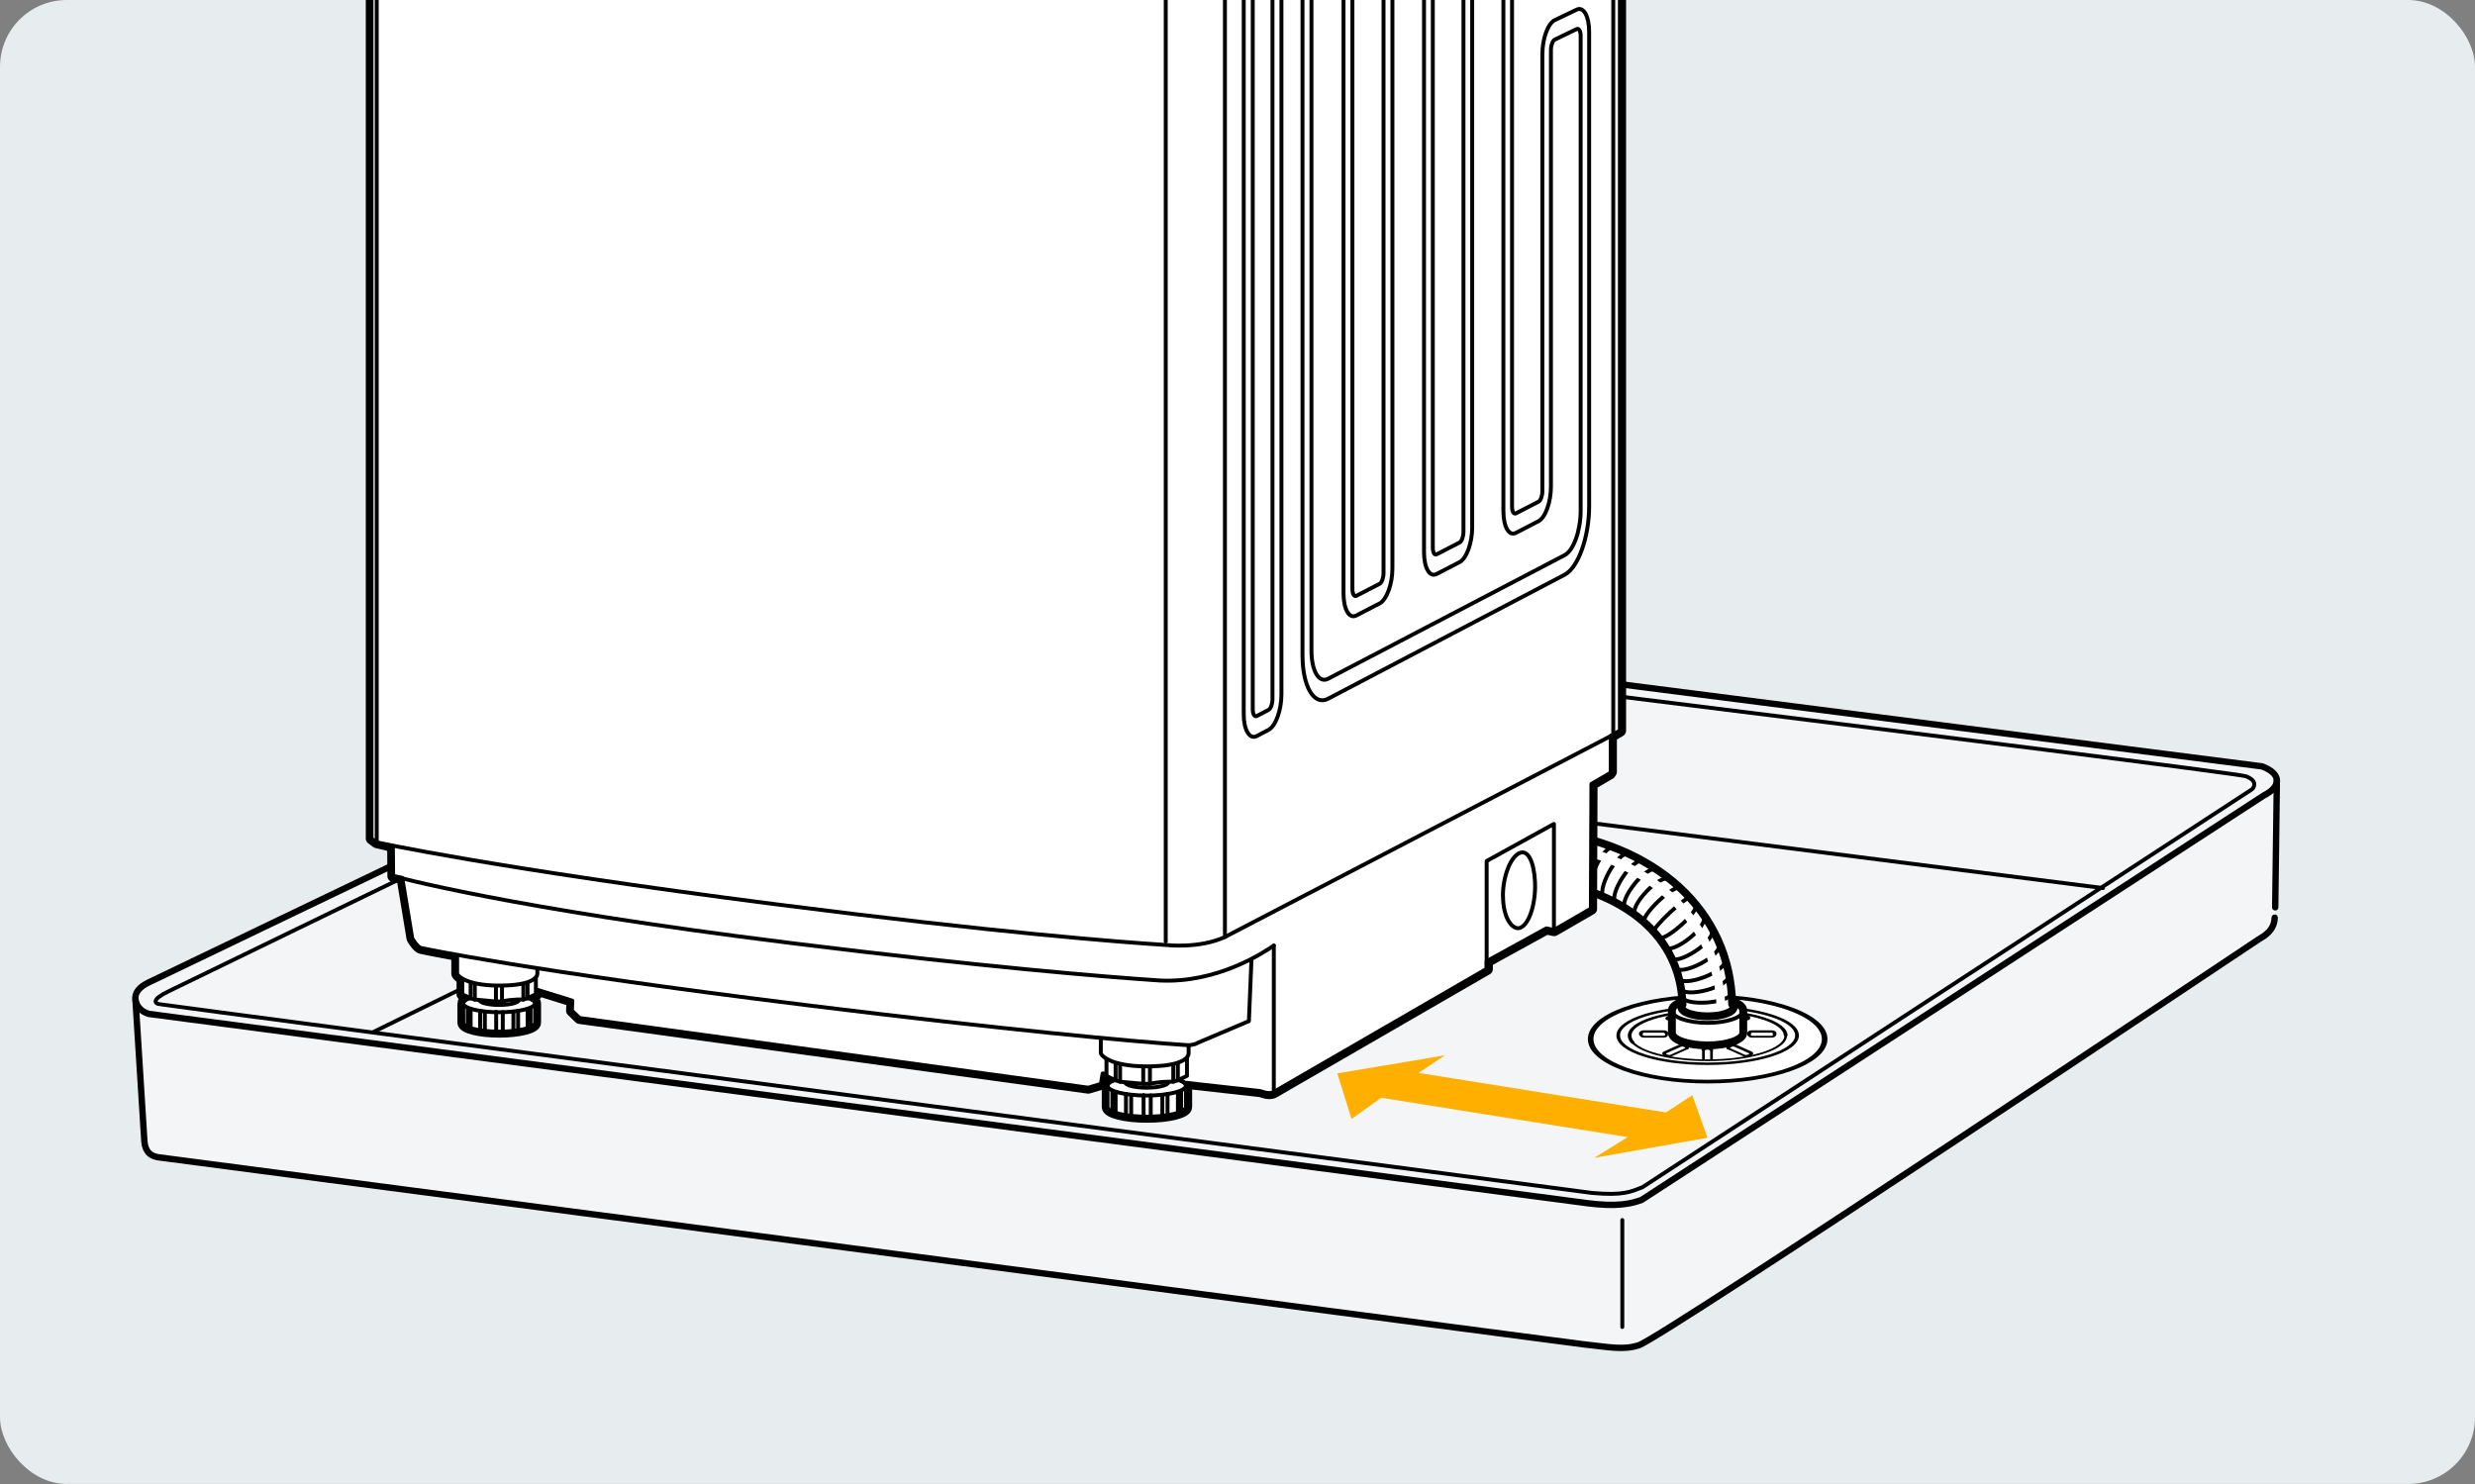 <?xml version="1.0" encoding="UTF-8"?><svg id="_イヤー_2" xmlns="http://www.w3.org/2000/svg" xmlns:xlink="http://www.w3.org/1999/xlink" viewBox="0 0 314.9 188.81"><rect x="0" y="0" width="314.9" height="188.81" fill="#808080" stroke="none"/><defs><style>.cls-1{fill:#fff;}.cls-2,.cls-3,.cls-4,.cls-5,.cls-6,.cls-7,.cls-8,.cls-9{fill:none;}.cls-2,.cls-3,.cls-4,.cls-5,.cls-7,.cls-8{stroke-linejoin:round;}.cls-2,.cls-3,.cls-4,.cls-5,.cls-7,.cls-8,.cls-9{stroke:#000;}.cls-3{stroke-width:.81px;}.cls-3,.cls-4,.cls-5,.cls-7{stroke-linecap:round;}.cls-4,.cls-8,.cls-9{stroke-width:.5px;}.cls-5{stroke-width:.5px;}.cls-10{clip-path:url(#clippath-1);}.cls-11{fill:#e7ecee;}.cls-12{fill:#ffaf00;}.cls-13{clip-path:url(#clippath);}.cls-7{stroke-width:1.5px;}.cls-14{fill:#f3f5f6;}.cls-9{stroke-miterlimit:10;}</style><clipPath id="clippath"><rect class="cls-6" width="314.9" height="188.81" rx="8.5" ry="8.5"/></clipPath><clipPath id="clippath-1"><polygon class="cls-6" points="242.43 128.86 242.43 -109.14 25.39 -109.14 25.39 138.97 193.44 161.01 242.43 128.86"/></clipPath></defs><g id="_ザイン"><rect class="cls-11" width="314.9" height="188.81" rx="8.5" ry="8.5"/><g class="cls-13"><path class="cls-14" d="M289.48,115.44l.21-16.18c-.04-.67-.67-1.3-1.88-1.75l-161.17-20.63c-3.21-.51-6.69-.32-9.03,.75L19,124.96c-1.33,.6-1.92,1.45-1.76,2.28l1.13,17.98c.08,.8,.34,1.82,1.82,2.03l181.26,23.79c3.25,.34,5.05,.77,7.06,.12,2.98-.96,78.87-51.65,78.87-51.65,.76-.45,1.98-1.13,2.03-2.75"/><path class="cls-5" d="M47.55,131.28l71.81-35.24c2.75-1.46,6.03-1.08,8.65-.78l139.56,17.73"/><path class="cls-3" d="M289.69,99.26c.04,.67-.51,1.37-1.66,1.95l-79.15,51.45c-2.14,.81-4.41,.81-8.17,.26L18.92,129c-1.13-.35-1.56-1.12-1.68-1.76"/><path class="cls-3" d="M289.48,115.44l.21-16.18c-.04-.67-.67-1.3-1.88-1.75l-161.17-20.63c-3.21-.51-6.69-.32-9.03,.75L19,124.96c-1.33,.6-1.92,1.45-1.76,2.28l1.13,17.98c.08,.8,.34,1.82,1.82,2.03l181.26,23.79c3.25,.34,5.05,.77,7.06,.12,2.98-.96,78.87-51.65,78.87-51.65,.76-.45,1.98-1.13,2.03-2.75"/><path class="cls-5" d="M20.12,127.74c.34,.12,182.44,24.04,182.44,24.04,4,.36,4.92-.15,6.42-.73,0,0,77.16-50.4,77.46-50.57,.31-.17,.93-1.1-.68-1.71-1.62-.61-160.72-20.16-160.72-20.16,0,0-3.68-.4-6.43,.61-2.76,1-95.4,46.06-97.09,46.87-2.32,1.11-1.74,1.52-1.4,1.64Z"/><line class="cls-5" x1="122.37" y1="80.28" x2="122.88" y2="93.73"/><line class="cls-5" x1="206.41" y1="155.23" x2="206.41" y2="168.84"/><g class="cls-10"><g><line class="cls-8" x1="196.16" y1="111.96" x2="196.16" y2="109.25"/><g><g><path class="cls-1" d="M232.15,132.2c0,2.99-6.67,5.42-14.88,5.42s-14.89-2.43-14.89-5.42,6.67-5.42,14.89-5.42,14.88,2.42,14.88,5.42"/><path d="M232.15,132.2h.36c0,1.62-1.79,3.03-4.54,4.03-2.76,1-6.53,1.62-10.7,1.62-4.17,0-7.94-.61-10.7-1.62-2.75-1-4.54-2.41-4.54-4.03,0-1.62,1.79-3.03,4.54-4.03,2.76-1,6.53-1.62,10.7-1.62s7.94,.61,10.7,1.62c2.75,1,4.54,2.42,4.54,4.03h-.71c0-1.37-1.55-2.67-4.18-3.63-2.63-.96-6.29-1.56-10.35-1.56-4.06,0-7.72,.6-10.35,1.56-2.63,.96-4.18,2.25-4.18,3.63,0,1.38,1.54,2.67,4.18,3.63,2.63,.95,6.3,1.56,10.35,1.55,4.05,0,7.72-.6,10.35-1.55,2.64-.96,4.18-2.25,4.18-3.63h.35Z"/><path class="cls-1" d="M228.64,131.74c0,1.99-5.09,3.6-11.37,3.6s-11.37-1.61-11.37-3.6,5.09-3.59,11.37-3.59,11.37,1.61,11.37,3.59"/><path d="M228.64,131.74h.24c0,1.09-1.37,2.02-3.47,2.69-2.1,.66-4.97,1.07-8.14,1.07s-6.05-.4-8.15-1.07c-2.08-.66-3.45-1.59-3.46-2.69,.01-1.08,1.38-2.02,3.46-2.68,2.11-.66,4.97-1.07,8.15-1.07s6.04,.41,8.14,1.07c2.1,.66,3.46,1.6,3.47,2.68h-.48c0-.9-1.17-1.76-3.2-2.4-2.02-.63-4.83-1.04-7.94-1.04s-5.93,.4-7.94,1.04c-2.03,.64-3.21,1.5-3.2,2.4,0,.9,1.17,1.77,3.2,2.41,2.01,.64,4.83,1.04,7.94,1.04s5.92-.4,7.94-1.04c2.02-.64,3.2-1.51,3.2-2.41h.24Z"/><path class="cls-1" d="M227.19,131.77c0,1.73-4.45,3.13-9.93,3.13-4.45,0-8.22-.93-9.48-2.2l19.41-.93Z"/><path d="M227.36,131.77c0,.93-1.18,1.74-3,2.31-1.83,.57-4.33,.93-7.09,.93-4.49,0-8.29-.92-9.62-2.25l.06-.16,.23,.04c1.18,1.22,4.92,2.15,9.33,2.15,2.72,0,5.18-.35,6.95-.91,1.77-.56,2.82-1.32,2.81-2.11l.17-.11,.17,.11Z"/><path class="cls-1" d="M207.78,132.7c-.29-.29-.45-.61-.45-.93,0-1.73,4.45-3.13,9.92-3.13s9.93,1.4,9.93,3.13l-19.41,.93Z"/><path d="M207.59,132.79c-.31-.31-.48-.66-.48-1.02,0-.96,1.21-1.78,3.04-2.35,1.84-.58,4.35-.93,7.13-.93,2.77,0,5.29,.35,7.12,.93,1.83,.58,3.04,1.4,3.04,2.35l-.24,.16-.24-.16c0-.77-1.01-1.52-2.77-2.07-1.75-.56-4.21-.9-6.92-.9-2.71,0-5.17,.34-6.92,.9-1.76,.55-2.78,1.3-2.77,2.07,0,.29,.14,.57,.42,.85l-.08,.21-.33-.05Z"/><path class="cls-1" d="M214.87,130.31c-.36,.5-1.05,.91-1.05,1.21,0,.21,.15,.41,.42,.58l.63-1.79Z"/><path d="M211.8,131.47l-.11-.08h-2.56l-.11,.08v.21l-.24,.15-.24-.15v-.21c0-.21,.25-.38,.58-.38h2.56c.33,0,.58,.17,.58,.38l-.24,.15-.24-.15Z"/><path d="M208.97,131.68l.17,.11h2.56l.17-.11v-.21l.17-.11,.17,.11v.21c0,.19-.24,.34-.52,.34h-2.56c-.28,0-.51-.15-.51-.34l.17-.11,.17,.11Z"/><path d="M225.56,131.68v-.21l-.11-.08h-2.56l-.11,.08v.21l-.24,.15-.24-.15v-.21c0-.21,.26-.38,.58-.38h2.56c.33,0,.58,.17,.58,.38v.21l-.24,.15-.23-.15Z"/><path d="M222.72,131.68l.17,.11h2.55l.18-.11,.17-.11,.17,.11c0,.19-.23,.34-.52,.34h-2.55c-.29,0-.52-.15-.52-.34l.17-.11,.17,.11Z"/><polygon points="216.9 133.62 216.9 134.8 216.74 134.91 216.56 134.8 216.56 133.62 216.74 133.51 216.9 133.62"/><path d="M217.51,133.62l-.11-.06h-.33l-.11,.06-.23,.15-.24-.15c0-.21,.28-.37,.58-.37h.33c.3,0,.58,.15,.58,.37l-.24,.15-.24-.15Z"/><polygon points="217.59 134.8 217.59 133.62 217.75 133.5 217.93 133.62 217.93 134.8 217.75 134.91 217.59 134.8"/><path class="cls-1" d="M214.68,133.39c.14-.06,.14-.17-.01-.24l-.25-.12c-.15-.07-.39-.08-.54-.01l-1.93,.87-.11,.12,2.83-.61Z"/><polygon points="222.8 134.26 222.54 134.38 222.44 134.29 222.55 134.38 222.16 134.46 221.81 134.39 219.88 133.53 219.84 133.37 220.07 133.34 222.01 134.21 221.91 134.3 222.01 134.21 222.16 134.23 222.34 134.19 222.34 134.19 222.6 134.08 222.84 134.1 222.8 134.26"/><path d="M219.85,133.56c-.13-.05-.21-.15-.21-.25s.08-.19,.21-.25l.14,.12-.14-.12,.26-.12c.13-.06,.28-.09,.43-.09l.38,.07,1.94,.87c.12,.05,.21,.15,.21,.24,0,.1-.09,.2-.21,.25l-.33-.03,.05-.22h0l-1.93-.86h0l-.11-.02-.15,.02-.26,.12h-.02l.07,.2-.33,.04Z"/><polygon points="211.73 134.26 211.99 134.38 212.08 134.29 211.98 134.38 212.37 134.46 212.72 134.39 214.64 133.53 214.69 133.37 214.45 133.34 212.52 134.21 212.62 134.3 212.52 134.21 212.37 134.23 212.19 134.19 212.19 134.19 211.93 134.08 211.69 134.1 211.73 134.26"/><path d="M214.68,133.56c.13-.05,.21-.15,.21-.25s-.08-.19-.21-.25l-.13,.12,.14-.12-.25-.12c-.13-.06-.28-.09-.43-.09l-.38,.07h0l-1.93,.87c-.12,.05-.21,.15-.21,.24,0,.1,.09,.2,.21,.25l.33-.03-.05-.22h-.01l1.93-.86h0l.11-.02,.15,.02,.26,.12h.02l-.07,.2,.33,.04Z"/><polygon points="214.84 130.37 214.59 130.49 214.21 130.56 213.89 130.51 213.99 130.42 213.9 130.51 212.13 129.76 212.07 129.61 212.31 129.57 214.09 130.32 214.09 130.33 214.21 130.34 214.39 130.3 214.63 130.19 214.87 130.22 214.84 130.37"/><path d="M212.09,129.8c-.12-.05-.21-.14-.2-.23,0-.11,.09-.19,.21-.25h0l.25-.11h0c.13-.06,.28-.09,.43-.09l.34,.06h0l1.78,.76c.11,.05,.2,.13,.2,.23,0,.1-.09,.19-.21,.25l-.33-.03,.05-.22h.08l-.06,.02v-.02h.06l-.06,.02h0l.14-.13-.13,.13-1.77-.75,.13-.13-.12,.13-.09-.02-.16,.03-.14-.12,.14,.12-.24,.12h-.08l.06-.02v.02h-.06l.06-.02h0l.07,.21-.33,.05Z"/><polygon points="220.15 130.19 220.33 130.28 220.69 130.28 222.35 129.54 222.59 129.57 222.54 129.73 220.79 130.51 220.26 130.49 220.22 130.49 219.95 130.37 219.91 130.21 220.15 130.19"/><polygon points="222.21 129.64 222.2 129.5 222.13 129.46 221.81 129.45 220.28 130.14 220.29 130.27 220.06 130.43 219.81 130.28 219.8 130.06 219.8 129.98 221.67 129.14 222.23 129.15 222.29 129.15 222.58 129.29 222.67 129.34 222.68 129.63 222.46 129.79 222.21 129.64"/><path class="cls-1" d="M221.8,131.42c0,.87-2.03,1.59-4.54,1.59s-4.54-.71-4.54-1.59v-2.87c0-.88,2.04-1.59,4.54-1.59s4.54,.71,4.54,1.59v2.87Z"/><path class="cls-2" d="M221.8,131.42c0,.87-2.03,1.59-4.54,1.59s-4.54-.71-4.54-1.59v-2.87c0-.88,2.04-1.59,4.54-1.59s4.54,.71,4.54,1.59v2.87Z"/><path class="cls-8" d="M212.72,128.55c0,.88,2.04,1.59,4.54,1.59s4.54-.71,4.54-1.59-2.03-1.59-4.54-1.59-4.54,.71-4.54,1.59Z"/><path class="cls-1" d="M182.78,110.32c-1.35-.18-2.6-.35-3.67-.49-.09-.5-.15-1.05-.15-1.66,0-1.69,.39-3.38,.97-4.61,1.07,.15,2.32,.31,3.67,.49l12.65,1.62c14.5,1.6,23.9,10.26,24.14,22.11,.11,.12,.19,.24,.19,.37,0,.64-1.48,1.16-3.32,1.16s-3.33-.52-3.33-1.16c0-.11,.06-.22,.14-.32-.21-8.57-7.26-14.64-18.51-15.88l-12.79-1.64Z"/><path class="cls-1" d="M182.78,110.32c-1.35-.18-2.6-.35-3.67-.49-.09-.5-.15-1.05-.15-1.66,0-1.69,.39-3.38,.97-4.61,1.07,.15,2.32,.31,3.67,.49l12.65,1.62c14.5,1.6,23.9,10.26,24.14,22.11,.11,.12,.19,.24,.19,.37,0,.64-1.48,1.16-3.32,1.16s-3.33-.52-3.33-1.16c0-.11,.06-.22,.14-.32-.21-8.57-7.26-14.64-18.51-15.88l-12.79-1.64Z"/><path class="cls-8" d="M182.78,110.32c-1.35-.18-2.6-.35-3.67-.49-.09-.5-.15-1.05-.15-1.66,0-1.69,.39-3.38,.97-4.61,1.07,.15,2.32,.31,3.67,.49l12.65,1.62c14.5,1.6,23.9,10.26,24.14,22.11,.11,.12,.19,.24,.19,.37,0,.64-1.48,1.16-3.32,1.16s-3.33-.52-3.33-1.16c0-.11,.06-.22,.14-.32-.21-8.57-7.26-14.64-18.51-15.88l-12.79-1.64Z"/><path class="cls-8" d="M181.11,110.11c-.74-.04-1.22-1.48-1.07-3.23,.16-1.75,.88-3.14,1.62-3.09"/><path class="cls-8" d="M182.58,110.31c-.75-.04-1.22-1.48-1.07-3.23,.15-1.75,.88-3.14,1.62-3.09"/><path class="cls-8" d="M184.06,110.5c-.74-.04-1.22-1.48-1.07-3.23,.15-1.75,.88-3.13,1.62-3.09"/><path class="cls-8" d="M185.53,110.69c-.75-.04-1.22-1.48-1.07-3.23,.15-1.75,.88-3.13,1.62-3.09"/><path class="cls-8" d="M187,110.88c-.75-.03-1.22-1.48-1.06-3.23,.15-1.75,.87-3.13,1.62-3.09"/><path class="cls-8" d="M188.47,111.07c-.75-.04-1.22-1.48-1.07-3.24,.15-1.75,.88-3.13,1.62-3.09"/><path class="cls-8" d="M189.94,111.26c-.74-.04-1.22-1.49-1.06-3.24,.15-1.75,.88-3.13,1.62-3.09"/><path class="cls-8" d="M191.42,111.45c-.74-.04-1.22-1.48-1.07-3.23,.15-1.75,.88-3.14,1.62-3.09"/><path class="cls-8" d="M192.89,111.65c-.75-.04-1.22-1.48-1.07-3.23,.15-1.75,.88-3.14,1.62-3.09"/><path class="cls-8" d="M194.36,111.84c-.75-.04-1.22-1.48-1.07-3.24,.15-1.75,.88-3.13,1.62-3.09"/><path class="cls-8" d="M195.83,112.03c-.74-.03-1.22-1.48-1.07-3.23,.15-1.75,.88-3.13,1.62-3.09"/><path class="cls-8" d="M197.31,112.22c-.74-.04-1.22-1.48-1.07-3.23,.15-1.75,.88-3.13,1.62-3.09"/><path class="cls-8" d="M198.73,112.44c-.74-.08-1.14-1.55-.89-3.29,.24-1.74,1.05-3.02,1.8-2.93"/><path class="cls-8" d="M200.21,112.8c-.73-.14-1.02-1.63-.63-3.35,.38-1.71,1.28-2.94,2.02-2.8"/><path class="cls-8" d="M201.58,113.19c-.71-.19-.88-1.71-.36-3.38,.52-1.68,1.6-2.78,2.32-2.58"/><path class="cls-8" d="M214.05,126.85c.04,.52,1.47,.83,3.2,.7,1.73-.14,3.09-.68,3.05-1.2"/><path class="cls-8" d="M215.04,114.23c-.29-.41-5,3.93-4.59,4.34"/><path class="cls-8" d="M213.85,113.02c-.72-.76-5.34,3.68-4.59,4.34"/><path class="cls-8" d="M212.54,111.92c-1.25-1.04-5.52,3.65-4.42,4.51"/><path class="cls-8" d="M210.89,110.7c-1.33-.94-5.19,4.09-4.03,4.86"/><path class="cls-8" d="M209.15,109.61c-1.42-.79-4.74,4.62-3.5,5.26"/><path class="cls-8" d="M215.72,115.07c.69,.78-4.14,5-4.73,4.19"/><path class="cls-8" d="M216.71,116.47c.93,1.33-4.12,5.18-4.88,4"/><path class="cls-8" d="M217.77,118.22c.81,1.41-4.53,4.82-5.2,3.59"/><path class="cls-8" d="M218.7,120.05c.66,1.49-5.02,4.32-5.55,3.02"/><path class="cls-8" d="M219.46,122.04c.49,1.55-5.47,3.72-5.86,2.38"/><path class="cls-8" d="M219.96,123.99c.33,1.59-5.84,3.12-6.07,1.74"/><path class="cls-8" d="M207.3,108.71c-1.48-.69-4.41,4.93-3.13,5.49"/><path class="cls-8" d="M205.4,107.86c-1.53-.56-3.98,5.29-2.65,5.74"/><path class="cls-1" d="M218.4,128.35l1.12-.02c-.23-11.65-9.51-20.18-23.64-21.74l-15.63-2.03-.15,1.11,15.65,2.03c13.55,1.49,22.44,9.6,22.66,20.66"/><path class="cls-2" d="M182.78,110.32c-1.35-.18-2.6-.35-3.67-.49-.09-.5-.15-1.05-.15-1.66,0-1.69,.39-3.38,.97-4.61,1.07,.15,2.32,.31,3.67,.49l12.65,1.62c14.5,1.6,23.9,10.26,24.14,22.11,.11,.12,.19,.24,.19,.37,0,.64-1.48,1.16-3.32,1.16s-3.33-.52-3.33-1.16c0-.11,.06-.22,.14-.32-.21-8.57-7.26-14.64-18.51-15.88l-12.79-1.64Z"/></g><path class="cls-7" d="M205.85-73.44s-.13-1.09-1.26-1.16l.03-9.47c0-2.32-2.65-2.22-2.65-2.22l-18.48-1.17-.38-1.83c-.05-.43-.31-.83-1.28-.93l-49.06-3.33c-.9-.06-2.15,.07-2.81,.29l-6.2,1.71-.33,.1-10.97-.66s-1.22-.1-3.12,.5l-10.96,3.89-.04,.02c-.24,.08-.35,.11-.58,.37-.19,.22-.39,.54-.39,1.43v3.98s-.89-.06-1.45-.04c-.51,.02-1.32,.25-1.32,.25l-33.8,12.48c-.43,.13-.79,.3-1.08,.47-.98,.39-.81,1.56-.79,1.81,.1,1.3,.06,1.65,.21,1.75,.13,.58,.73,1.22,1.45,1.66h0s-9.62,3.84-11.71,4.95c-.81,.43-.93,1.55-.93,2.67l-.4,13.3-.26,.27V106.69l.65,.48,2.07,.49,.03,3.81,1.16,.23,1.27,7.69s.62,1.12,1.12,1.23c0,0,1.4,.31,4.58,.88v2.39c0,.06,.17,.33,.67,.62v2h-.01l.98,.48c-.11,.04-.21,.08-.3,.12-.35,.16-.56,.35-.56,.55v2.46c0,.63,2.05,1.15,4.57,1.15s4.57-.52,4.57-1.15v-2.46c0-.25-.32-.48-.85-.67l.97-.47v-.63l4.62,1.44-.06,1.26,.98,.94,64.72,8.87,1.61-.48,.22-1.33,.5,.06v.25h-.01l1.07,.52c-.58,.21-.93,.45-.93,.73v2.69c0,.7,2.24,1.26,5,1.26s5-.56,5-1.26v-2.69c0-.13-.09-.27-.25-.39l9.74,1.09s1.1,.48,1.68,.1l27.09-15.65v-.98l7.58-4.17,.97,.21,4.71-2.72,.06-15.87,2.32-1.35,.14-.21v-4.54l1.17-.7V-57.73l-.25-15.71Z"/><path class="cls-1" d="M205.85-73.44s-.13-1.09-1.26-1.16l.03-9.47c0-2.32-2.65-2.22-2.65-2.22l-18.48-1.17-.38-1.83c-.05-.43-.31-.83-1.28-.93l-49.06-3.33c-.9-.06-2.15,.07-2.81,.29l-6.2,1.71-.33,.1-10.97-.66s-1.22-.1-3.12,.5l-10.96,3.89-.04,.02c-.24,.08-.35,.11-.58,.37-.19,.22-.39,.54-.39,1.43v3.98s-.89-.06-1.45-.04c-.51,.02-1.32,.25-1.32,.25l-33.8,12.48c-.43,.13-.79,.3-1.08,.47-.98,.39-.81,1.56-.79,1.81,.1,1.3,.06,1.65,.21,1.75,.13,.58,.73,1.22,1.45,1.66h0s-9.62,3.84-11.71,4.95c-.81,.43-.93,1.55-.93,2.67l-.4,13.3-.26,.27V106.69l.65,.48,2.07,.49,.03,3.81,1.16,.23,1.27,7.69s.62,1.12,1.12,1.23c0,0,1.4,.31,4.58,.88v2.39c0,.06,.17,.33,.67,.62v2h-.01l.98,.48c-.11,.04-.21,.08-.3,.12-.35,.16-.56,.35-.56,.55v2.46c0,.63,2.05,1.15,4.57,1.15s4.57-.52,4.57-1.15v-2.46c0-.25-.32-.48-.85-.67l.97-.47v-.63l4.62,1.44-.06,1.26,.98,.94,64.72,8.87,1.61-.48,.22-1.33,.5,.06v.25h-.01l1.07,.52c-.58,.21-.93,.45-.93,.73v2.69c0,.7,2.24,1.26,5,1.26s5-.56,5-1.26v-2.69c0-.13-.09-.27-.25-.39l9.74,1.09s1.1,.48,1.68,.1l27.09-15.65v-.98l7.58-4.17,.97,.21,4.71-2.72,.06-15.87,2.32-1.35,.14-.21v-4.54l1.17-.7V-57.73l-.25-15.71Z"/><path class="cls-4" d="M162.07,120.31v18.62c-.58,.38-1.68-.1-1.68-.1l-20.1-2.25-.22,1.33-1.61,.48-64.72-8.87-.98-.94,.06-1.26-4.62-1.44"/><path class="cls-1" d="M58.94,127.64c0-.63,2.05-1.15,4.57-1.15s4.57,.52,4.57,1.15v2.46c0,.64-2.05,1.16-4.57,1.16s-4.57-.52-4.57-1.16v-2.46Z"/><path class="cls-4" d="M58.94,127.64c0-.63,2.05-1.15,4.57-1.15s4.57,.52,4.57,1.15v2.46c0,.64-2.05,1.16-4.57,1.16s-4.57-.52-4.57-1.16v-2.46Z"/><path class="cls-4" d="M68.07,127.64c0,.64-2.05,1.15-4.57,1.15s-4.57-.51-4.57-1.15,2.05-1.15,4.57-1.15,4.57,.52,4.57,1.15Z"/><path class="cls-1" d="M66.02,122.93v4.3c0,.35-1.13,.63-2.51,.63s-2.51-.28-2.51-.63v-4.21"/><path class="cls-4" d="M66.02,122.93v4.3c0,.35-1.13,.63-2.51,.63s-2.51-.28-2.51-.63v-4.21"/><line class="cls-4" x1="59.88" y1="128.37" x2="59.88" y2="130.83"/><line class="cls-4" x1="59.51" y1="128.28" x2="59.51" y2="130.74"/><line class="cls-4" x1="61.69" y1="128.74" x2="61.69" y2="131.21"/><line class="cls-4" x1="61.09" y1="128.6" x2="61.09" y2="131.06"/><line class="cls-4" x1="67.13" y1="128.37" x2="67.13" y2="130.83"/><line class="cls-4" x1="67.5" y1="128.28" x2="67.5" y2="130.74"/><line class="cls-4" x1="65.32" y1="128.74" x2="65.32" y2="131.21"/><line class="cls-4" x1="65.92" y1="128.6" x2="65.92" y2="131.06"/><line class="cls-4" x1="63.97" y1="128.79" x2="63.97" y2="131.25"/><line class="cls-4" x1="63.13" y1="128.74" x2="63.13" y2="131.21"/><path class="cls-4" d="M66.02,126.46c0,.35-1.13,.63-2.51,.63s-2.51-.28-2.51-.63"/><path class="cls-4" d="M66.02,123.56c0,.35-1.13,.63-2.51,.63s-2.51-.28-2.51-.63"/><path class="cls-4" d="M66.02,124.53c0,.35-1.13,.63-2.51,.63s-2.51-.28-2.51-.63"/><path class="cls-4" d="M66.02,125.49c0,.35-1.13,.63-2.51,.63s-2.51-.28-2.51-.63"/><path class="cls-1" d="M58.82,126.49v-2.83c0-.56,2.1-1.02,4.68-1.02s4.68,.46,4.68,1.02v2.84l-1.07,.51-.53,.16s-1.36-.07-2.72,.25h-.78l-2.69-.25-.53-.16-1.07-.52"/><path class="cls-4" d="M58.82,126.49v-2.83c0-.56,2.1-1.02,4.68-1.02s4.68,.46,4.68,1.02v2.84l-1.07,.51-.53,.16s-1.36-.07-2.72,.25h-.78l-2.69-.25-.53-.16-1.07-.52"/><line class="cls-4" x1="66.59" y1="127.18" x2="66.59" y2="124.89"/><line class="cls-4" x1="67.12" y1="127.02" x2="67.12" y2="124.73"/><line class="cls-4" x1="60.41" y1="127.18" x2="60.41" y2="124.89"/><line class="cls-4" x1="59.88" y1="127.02" x2="59.88" y2="124.73"/><line class="cls-4" x1="63.87" y1="127.43" x2="63.87" y2="125"/><line class="cls-4" x1="63.1" y1="127.43" x2="63.1" y2="125"/><path class="cls-1" d="M68.19,124.17c-.77-.27-1.07,.54-1.07,.54l-.57,.12s-1.15-.59-2.66,.16h-.76c-1.6-.73-2.66-.16-2.66-.16l-.57-.12s-.3-.81-1.07-.54"/><path class="cls-4" d="M68.19,124.17c-.77-.27-1.07,.54-1.07,.54l-.57,.12s-1.15-.59-2.66,.16h-.76c-1.6-.73-2.66-.16-2.66-.16l-.57-.12s-.3-.81-1.07-.54"/><path class="cls-1" d="M58.16,121.46v2.42c0,.15,.96,1.52,5.36,1.52s4.85-1.16,4.85-1.52v-.72"/><path class="cls-4" d="M58.16,121.46v2.42c0,.15,.96,1.52,5.36,1.52s4.85-1.16,4.85-1.52v-.72"/><path class="cls-1" d="M140.91,138.13c0-.69,2.24-1.26,5-1.26s4.99,.57,4.99,1.26v2.69c0,.7-2.24,1.26-4.99,1.26s-5-.56-5-1.26v-2.69Z"/><path class="cls-4" d="M140.91,138.13c0-.69,2.24-1.26,5-1.26s4.99,.57,4.99,1.26v2.69c0,.7-2.24,1.26-4.99,1.26s-5-.56-5-1.26v-2.69Z"/><ellipse class="cls-4" cx="145.9" cy="138.13" rx="4.99" ry="1.26"/><path class="cls-1" d="M148.65,132.98v4.71c0,.38-1.23,.7-2.75,.7s-2.75-.31-2.75-.7v-4.61"/><path class="cls-4" d="M148.65,132.98v4.71c0,.38-1.23,.7-2.75,.7s-2.75-.31-2.75-.7v-4.61"/><line class="cls-4" x1="141.94" y1="138.93" x2="141.94" y2="141.62"/><line class="cls-4" x1="141.53" y1="138.83" x2="141.53" y2="141.52"/><line class="cls-4" x1="143.92" y1="139.33" x2="143.92" y2="142.03"/><line class="cls-4" x1="143.26" y1="139.18" x2="143.26" y2="141.88"/><line class="cls-4" x1="149.87" y1="138.93" x2="149.87" y2="141.62"/><line class="cls-4" x1="150.28" y1="138.83" x2="150.28" y2="141.52"/><line class="cls-4" x1="147.89" y1="139.33" x2="147.89" y2="142.03"/><line class="cls-4" x1="148.55" y1="139.18" x2="148.55" y2="141.88"/><line class="cls-4" x1="146.41" y1="139.38" x2="146.41" y2="142.08"/><line class="cls-4" x1="145.5" y1="139.33" x2="145.5" y2="142.03"/><path class="cls-4" d="M148.65,136.84c0,.38-1.23,.7-2.75,.7s-2.75-.31-2.75-.7"/><path class="cls-4" d="M148.65,133.67c0,.39-1.23,.7-2.75,.7s-2.75-.31-2.75-.7"/><path class="cls-4" d="M148.65,134.73c0,.38-1.23,.69-2.75,.69s-2.75-.31-2.75-.69"/><path class="cls-4" d="M148.65,135.78c0,.38-1.23,.7-2.75,.7s-2.75-.31-2.75-.7"/><path class="cls-1" d="M140.78,136.88v-3.09c0-.62,2.29-1.12,5.12-1.12s5.12,.5,5.12,1.12v3.1l-1.17,.56-.58,.18s-1.49-.07-2.97,.27h-.84l-2.95-.27-.58-.18-1.17-.57"/><path class="cls-4" d="M140.78,136.88v-3.09c0-.62,2.29-1.12,5.12-1.12s5.12,.5,5.12,1.12v3.1l-1.17,.56-.58,.18s-1.49-.07-2.97,.27h-.84l-2.95-.27-.58-.18-1.17-.57"/><line class="cls-4" x1="149.28" y1="137.63" x2="149.28" y2="135.12"/><line class="cls-4" x1="149.86" y1="137.45" x2="149.86" y2="134.95"/><line class="cls-4" x1="142.51" y1="137.63" x2="142.51" y2="135.12"/><line class="cls-4" x1="141.94" y1="137.45" x2="141.94" y2="134.95"/><line class="cls-4" x1="146.31" y1="137.9" x2="146.31" y2="135.25"/><line class="cls-4" x1="145.46" y1="137.9" x2="145.46" y2="135.25"/><path class="cls-1" d="M151.03,134.34c-.85-.29-1.18,.59-1.18,.59l-.62,.13s-1.26-.64-2.91,.18h-.82c-1.76-.8-2.91-.18-2.91-.18l-.62-.13s-.33-.88-1.18-.59"/><path class="cls-4" d="M151.03,134.34c-.85-.29-1.18,.59-1.18,.59l-.62,.13s-1.26-.64-2.91,.18h-.82c-1.76-.8-2.91-.18-2.91-.18l-.62-.13s-.33-.88-1.18-.59"/><path class="cls-1" d="M140.06,131.37v2.65c0,.16,1.05,1.66,5.86,1.66s5.31-1.27,5.31-1.66v-1.04"/><path class="cls-4" d="M140.06,131.37v2.65c0,.16,1.05,1.66,5.86,1.66s5.31-1.27,5.31-1.66v-1.04"/><polyline class="cls-1" points="162.07 138.93 189.15 123.27 189.15 122.3 196.74 118.12 197.71 118.33 202.41 115.61 202.48 99.74 204.8 98.39 204.94 98.19 204.94 93.65"/><polyline class="cls-4" points="162.07 138.93 189.15 123.27 189.15 122.3 196.74 118.12 197.71 118.33 202.41 115.61 202.48 99.74 204.8 98.39 204.94 98.19 204.94 93.65"/><path class="cls-1" d="M191.22,113.99c0-2.41,.91-4.84,2.04-5.42,1.13-.58,1.9,1.02,2.04,3.59,.13,2.46-.6,5.34-1.86,5.88-.91,.39-2.21-1.09-2.21-4.05"/><path class="cls-4" d="M191.22,113.99c0-2.41,.91-4.84,2.04-5.42,1.13-.58,1.9,1.02,2.04,3.59,.13,2.46-.6,5.34-1.86,5.88-.91,.39-2.21-1.09-2.21-4.05Z"/><path class="cls-1" d="M49.99,107.65l.03,3.81,1.16,.23,1.27,7.69s.62,1.12,1.12,1.23c0,0,12.8,2.8,48.82,7.25l.71,.09c24.55,3.03,40.86,4.56,48.12,5.04,0,0,.82-.05,1.17-.31l6.51-2.76,.33-7.9"/><path class="cls-4" d="M49.99,107.65l.03,3.81,1.16,.23,1.27,7.69s.62,1.12,1.12,1.23c0,0,12.8,2.8,48.82,7.25l.71,.09c24.55,3.03,40.86,4.56,48.12,5.04,0,0,.82-.05,1.17-.31l6.51-2.76,.33-7.9"/><line class="cls-4" x1="155.85" y1="-34.04" x2="155.85" y2="118.87"/><polyline class="cls-4" points="205.26 -56.66 205.26 93.48 155.88 119.2"/><line class="cls-4" x1="47.93" y1="-42" x2="47.93" y2="107.06"/><path class="cls-4" d="M47.93,107.17s14.66,3.25,50.68,7.87l.71,.09c27.56,3.53,43.1,4.73,49.15,5.11,0,0,4.13,.49,7.42-1.04"/><path class="cls-4" d="M162.07,120.31c-1.44,.99-7.31,4.81-14.55,4.44-7.42-.5-22.32-1.73-46.37-4.7l-.71-.09c-36.02-4.45-50.41-8.5-50.41-8.5"/><line class="cls-4" x1="148.32" y1="-32.25" x2="148.32" y2="119.79"/><path class="cls-4" d="M204.93,93.65h0l1.17-.7V-57.73l-.25-15.71s-.13-1.09-1.25-1.17l.03-9.47c0-2.32-2.65-2.21-2.65-2.21l-18.48-1.17-.38-1.83c-.05-.43-.32-.82-1.28-.93l-49.06-3.33c-.89-.06-2.15,.07-2.81,.28l-6.2,1.72-.33,.1-10.97-.66s-1.23-.1-3.12,.5l-10.96,3.89-.03,.02c-.24,.08-.35,.11-.58,.37-.19,.22-.39,.54-.39,1.43v3.98s-.89-.06-1.46-.04c-.51,.02-1.32,.25-1.32,.25l-33.8,12.48c-.43,.13-.79,.3-1.08,.47h0c-.98,.39-.8,1.56-.79,1.81,.1,1.29,.05,1.65,.2,1.75,.13,.58,.73,1.22,1.45,1.65h-.01s-9.62,3.84-11.71,4.95c-.81,.43-.93,1.55-.93,2.67l-.4,13.3-.27,.27V106.69l.66,.48"/><polyline class="cls-4" points="189.15 123.28 189.15 109.55 197.71 104.83 197.71 118.33"/><path class="cls-9" d="M161.39-26.92l-1.49,.66c-.91,.4-1.66,2.39-1.66,4.41V90.85c0,2.02,.75,3.28,1.66,2.8l1.49-.78c.91-.48,1.65-2.51,1.65-4.53V-23.99c0-2.02-.74-3.34-1.65-2.93Zm.51,115.86c0,.62-.23,1.25-.51,1.39l-1.49,.77c-.28,.15-.51-.24-.51-.86V-22.37c0-.62,.23-1.23,.51-1.36l1.49-.66c.28-.13,.51,.28,.51,.9V88.95Z"/><path class="cls-9" d="M175.53-24.68l-2.96,1.33c-.9,.41-1.63,2.37-1.63,4.38V75.52c0,2.01,.73,3.26,1.63,2.79l2.96-1.53c.9-.47,1.63-2.47,1.63-4.47V-21.79c0-2-.72-3.3-1.63-2.89Zm.5,97.58c0,.62-.22,1.23-.5,1.38l-2.96,1.53c-.27,.14-.5-.24-.5-.86V-19.48c0-.62,.22-1.22,.5-1.35l2.96-1.33c.27-.13,.5,.27,.5,.89V72.9Z"/><path class="cls-9" d="M185.71-29.25l-2.92,1.31c-.89,.4-1.61,2.35-1.61,4.34V70.25c0,2,.72,3.24,1.61,2.78l2.92-1.51c.88-.46,1.6-2.45,1.6-4.43V-26.37c0-1.99-.72-3.28-1.6-2.88Zm.49,96.9c0,.61-.22,1.23-.49,1.37l-2.92,1.51c-.27,.14-.49-.24-.49-.86V-24.1c0-.62,.22-1.22,.49-1.34l2.92-1.31c.27-.13,.49,.27,.49,.89V67.65Z"/><path class="cls-9" d="M199.08-43.25l-30.1,13.36c-1.79,.8-3.26,4.69-3.26,8.69V83.37c0,3.99,1.47,6.47,3.26,5.53l30.1-15.78c1.72-.9,3.11-4.8,3.11-8.7V4.04c0-1.96-.7-3.23-1.57-2.82l-2.8,1.34c-.87,.41-1.58,2.36-1.58,4.33V62.48c0,.61-.22,1.21-.49,1.35l-2.88,1.49c-.27,.13-.49-.24-.49-.85V-28.66c0-.61,.22-1.2,.49-1.32l2.88-1.3c.27-.12,.49,.27,.49,.88v12.1c0,1.98,.71,3.25,1.58,2.85l2.8-1.3c.87-.4,1.57-2.33,1.57-4.29v-16.52c0-3.89-1.39-6.44-3.11-5.68Zm2.03,22.7c0,.61-.21,1.2-.49,1.32l-2.8,1.3c-.27,.12-.49-.27-.49-.88v-12.09c0-1.97-.71-3.26-1.58-2.87l-2.88,1.29c-.88,.39-1.59,2.33-1.59,4.31V65.03c0,1.99,.71,3.22,1.59,2.77l2.88-1.49c.87-.45,1.58-2.43,1.58-4.4V6.37c0-.61,.22-1.21,.49-1.33l2.8-1.35c.27-.12,.49,.26,.49,.87v60.42c0,2.53-.91,5.07-2.03,5.65l-30.1,15.73c-1.17,.61-2.12-1-2.12-3.6V-21.7c0-2.6,.95-5.13,2.12-5.66l30.1-13.41c1.12-.5,2.03,1.16,2.03,3.69V-20.55Z"/></g></g></g><polygon class="cls-12" points="217.25 144.76 215.31 139.35 211.96 141.54 180.49 136.51 183.84 134.27 170.15 136.57 171.96 142.37 175.74 139.67 207.1 144.68 202.85 147.31 217.25 144.76"/></g></g></svg>